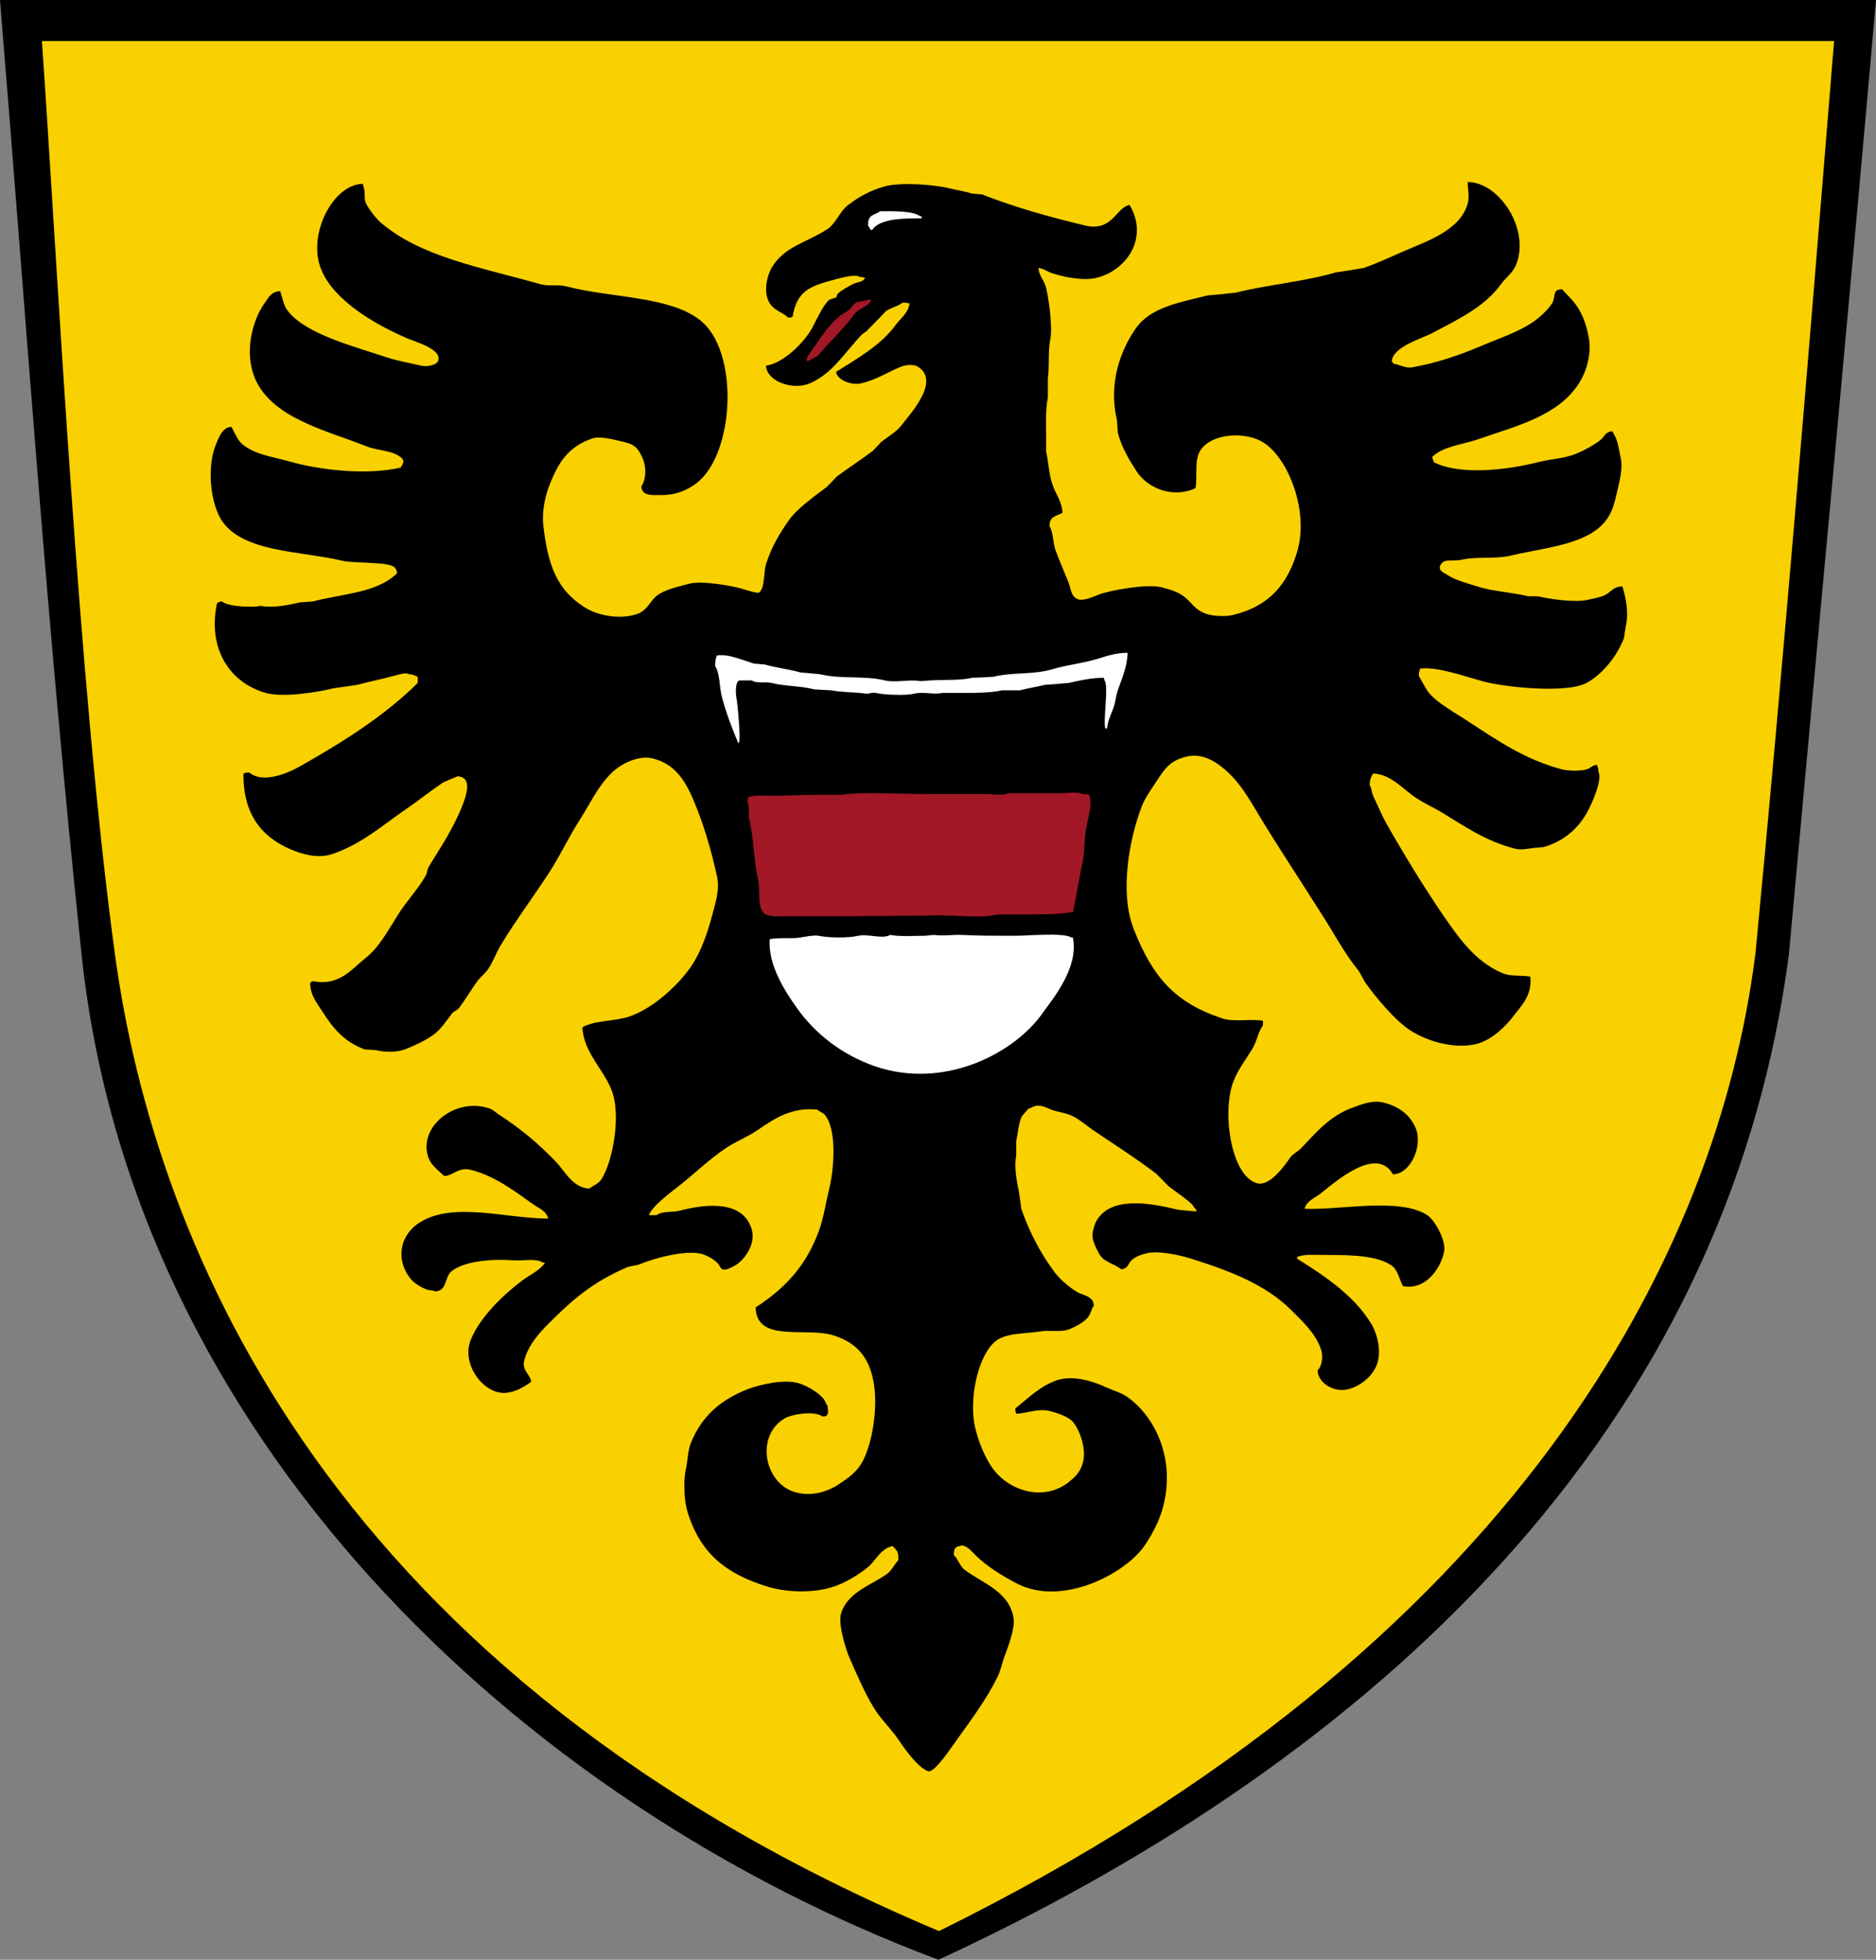 <?xml version="1.0" encoding="UTF-8" standalone="no"?>
<!-- Created with Inkscape (http://www.inkscape.org/) -->
<svg
   xmlns:svg="http://www.w3.org/2000/svg"
   xmlns="http://www.w3.org/2000/svg"
   version="1.0"
   width="834.25"
   height="871.188"
   id="svg2934">
  <rect width="100%" height="100%" fill="#808080" stroke="none"/>
  <defs
     id="defs2936">
    <clipPath
       id="clipPath213">
      <path
         d="M 276.308,24.082 L 276.308,3.429 L 416.693,3.429 L 416.693,24.082"
         id="path215" />
    </clipPath>
    <style
       type="text/css"
       id="style6" />
    <style
       type="text/css"
       id="style2978" />
    <style
       type="text/css"
       id="style2181" />
    <style
       type="text/css"
       id="style2183" />
    <style
       type="text/css"
       id="style2054" />
    <style
       type="text/css"
       id="style1367" />
    <style
       type="text/css"
       id="style1365" />
  </defs>
  <g
     transform="translate(939.982,31.803)"
     id="layer1">
    <path
       d="M -939.982,-31.803 L -105.732,-31.803 C -118.597,114.269 -127.19,203.105 -144.443,392.25 C -173.926,617.245 -345.959,757.759 -522.661,839.385 C -709.982,769.2 -881.189,606.125 -903.71,392.444 C -919.579,241.871 -927.957,114.279 -939.982,-31.803 z"
       id="path1738"
       style="fill:#000000;fill-opacity:1;fill-rule:evenodd;stroke:none;stroke-width:1px;stroke-linecap:butt;stroke-linejoin:miter;stroke-opacity:1" />
    <path
       d="M -921.342,-13.556 L -124.372,-13.556 C -136.183,132.473 -147.587,270.182 -159.349,392.153 C -176.207,525.297 -264.289,699.301 -522.41,826.624 C -791.808,713.36 -871.006,523.745 -888.883,392.334 C -905.239,272.106 -914.558,83.621 -921.342,-13.556 z"
       id="path1740"
       style="fill:#f9d100;fill-opacity:1;fill-rule:evenodd;stroke:none;stroke-width:1px;stroke-linecap:butt;stroke-linejoin:miter;stroke-opacity:1" />
    <g
       transform="matrix(42.535,0,0,-42.535,-17940.446,1044.453)"
       id="g209">
      <g
         clip-path="url(#clipPath213)"
         id="g211">
        <path
           d="M 415.027,23.4 C 415.355,23.401 415.685,22.904 415.53,22.53 C 415.493,22.448 415.423,22.399 415.376,22.335 C 415.203,22.094 414.93,21.968 414.662,21.825 C 414.543,21.761 414.248,21.682 414.232,21.528 C 414.241,21.519 414.246,21.512 414.25,21.502 C 414.311,21.493 414.384,21.451 414.446,21.464 C 414.701,21.509 414.947,21.593 415.162,21.685 C 415.359,21.769 415.54,21.825 415.708,21.936 C 415.775,21.982 415.869,22.067 415.913,22.14 C 415.949,22.209 415.906,22.275 416.012,22.28 C 416.104,22.179 416.173,22.127 416.233,21.982 C 416.257,21.924 416.273,21.867 416.286,21.807 C 416.333,21.604 416.26,21.406 416.189,21.296 C 415.97,20.955 415.544,20.854 415.135,20.712 C 414.971,20.655 414.766,20.639 414.654,20.526 C 414.66,20.509 414.666,20.491 414.673,20.472 C 414.953,20.33 415.453,20.394 415.76,20.472 C 415.906,20.509 416.042,20.509 416.171,20.566 C 416.254,20.6 416.343,20.65 416.413,20.703 C 416.458,20.74 416.46,20.787 416.537,20.797 C 416.601,20.691 416.594,20.663 416.626,20.518 C 416.649,20.414 416.616,20.285 416.6,20.213 C 416.565,20.07 416.552,19.978 416.483,19.879 C 416.296,19.612 415.851,19.584 415.493,19.5 C 415.32,19.455 415.128,19.491 414.958,19.452 C 414.867,19.433 414.778,19.471 414.741,19.396 C 414.713,19.34 414.778,19.317 414.814,19.294 C 414.905,19.236 415.007,19.212 415.127,19.174 C 415.283,19.122 415.489,19.113 415.661,19.071 L 415.76,19.071 C 415.861,19.047 416.143,19 416.286,19.035 C 416.339,19.047 416.406,19.059 416.456,19.081 C 416.526,19.113 416.541,19.171 416.644,19.174 C 416.677,19.059 416.713,18.913 416.68,18.765 C 416.672,18.724 416.668,18.681 416.661,18.637 C 416.592,18.449 416.432,18.252 416.268,18.165 C 416.06,18.053 415.406,18.12 415.179,18.184 C 415.022,18.225 414.699,18.343 414.526,18.314 C 414.522,18.282 414.515,18.279 414.515,18.239 C 414.548,18.184 414.572,18.133 414.607,18.081 C 414.694,17.958 414.915,17.843 415.046,17.754 C 415.34,17.563 415.615,17.371 416,17.265 C 416.069,17.245 416.211,17.241 416.278,17.265 C 416.309,17.276 416.329,17.303 416.375,17.31 C 416.388,17.288 416.392,17.279 416.393,17.237 C 416.436,17.162 416.335,16.936 416.311,16.885 C 416.215,16.673 416.057,16.518 415.82,16.45 C 415.783,16.447 415.745,16.443 415.708,16.44 C 415.67,16.433 415.581,16.419 415.53,16.431 C 415.208,16.512 414.987,16.673 414.741,16.821 C 414.656,16.87 414.575,16.906 414.494,16.959 C 414.363,17.041 414.228,17.213 414.037,17.219 C 414.016,17.179 414.002,17.162 414.002,17.097 C 414.022,17.067 414.021,17.027 414.037,16.987 C 414.083,16.892 414.126,16.786 414.18,16.69 C 414.364,16.366 414.556,16.053 414.759,15.753 C 414.931,15.505 415.097,15.258 415.386,15.134 C 415.474,15.094 415.586,15.114 415.681,15.096 C 415.702,14.893 415.581,14.787 415.493,14.669 C 415.409,14.561 415.283,14.446 415.145,14.4 C 414.896,14.324 414.589,14.428 414.43,14.532 C 414.269,14.634 414.069,14.875 413.957,15.032 C 413.928,15.075 413.908,15.129 413.875,15.171 C 413.729,15.352 413.624,15.559 413.491,15.762 C 413.286,16.087 413.07,16.412 412.866,16.746 C 412.741,16.954 412.637,17.148 412.449,17.292 C 412.366,17.357 412.238,17.433 412.084,17.395 C 411.914,17.352 411.864,17.275 411.777,17.144 C 411.722,17.058 411.648,16.962 411.612,16.857 C 411.486,16.521 411.385,15.97 411.536,15.589 C 411.731,15.098 411.957,14.827 412.458,14.66 C 412.584,14.617 412.757,14.659 412.886,14.634 L 412.886,14.586 C 412.833,14.517 412.823,14.419 412.777,14.345 C 412.711,14.235 412.621,14.122 412.574,13.993 C 412.455,13.669 412.554,13.012 412.823,12.937 C 412.962,12.898 413.119,13.133 413.171,13.205 C 413.198,13.244 413.247,13.265 413.28,13.298 C 413.447,13.472 413.588,13.647 413.84,13.733 C 413.911,13.759 414.031,13.809 414.144,13.78 C 414.303,13.742 414.422,13.655 414.483,13.512 C 414.56,13.323 414.427,13.032 414.245,13.03 C 414.069,13.338 413.627,12.937 413.484,12.826 C 413.429,12.784 413.338,12.749 413.322,12.67 C 413.685,12.652 414.331,12.798 414.617,12.594 C 414.675,12.551 414.808,12.34 414.778,12.213 C 414.738,12.034 414.577,11.814 414.349,11.862 C 414.312,11.934 414.296,12.028 414.232,12.076 C 414.076,12.185 413.794,12.187 413.537,12.187 C 413.44,12.187 413.312,12.198 413.243,12.166 L 413.243,12.148 C 413.527,11.971 413.83,11.769 414.01,11.481 C 414.083,11.369 414.144,11.143 414.053,10.991 C 414,10.898 413.898,10.817 413.786,10.786 C 413.627,10.741 413.459,10.852 413.457,10.982 C 413.499,11.016 413.521,11.127 413.491,11.205 C 413.433,11.373 413.295,11.497 413.181,11.611 C 412.916,11.877 412.536,12.023 412.135,12.148 C 412.042,12.179 411.799,12.237 411.671,12.205 C 411.623,12.195 411.556,12.17 411.521,12.14 C 411.471,12.101 411.486,12.05 411.405,12.037 C 411.335,12.094 411.233,12.109 411.18,12.187 C 411.154,12.23 411.123,12.296 411.109,12.344 C 411.091,12.411 411.122,12.486 411.134,12.522 C 411.27,12.803 411.685,12.738 411.994,12.66 C 412.059,12.654 412.123,12.646 412.189,12.642 L 412.189,12.66 C 412.166,12.676 412.157,12.707 412.135,12.725 C 412.059,12.792 411.976,12.846 411.895,12.909 C 411.855,12.952 411.81,12.996 411.769,13.037 C 411.555,13.2 411.337,13.338 411.109,13.492 C 411.04,13.54 410.967,13.605 410.886,13.643 C 410.815,13.675 410.748,13.679 410.671,13.706 C 410.636,13.72 410.567,13.761 410.5,13.742 C 410.483,13.738 410.456,13.72 410.433,13.715 C 410.41,13.684 410.375,13.656 410.359,13.623 C 410.33,13.552 410.323,13.457 410.306,13.373 L 410.306,13.225 C 410.283,13.116 410.31,12.959 410.332,12.863 C 410.342,12.798 410.352,12.734 410.359,12.67 C 410.442,12.431 410.556,12.214 410.692,12.028 C 410.747,11.947 410.849,11.858 410.933,11.806 C 410.999,11.763 411.111,11.764 411.118,11.659 C 411.094,11.626 411.087,11.581 411.064,11.546 C 411.026,11.488 410.92,11.433 410.851,11.407 C 410.766,11.379 410.641,11.403 410.567,11.389 C 410.404,11.364 410.256,11.373 410.136,11.315 C 409.92,11.212 409.793,10.68 409.885,10.35 C 409.921,10.214 409.981,10.068 410.056,9.963 C 410.217,9.732 410.572,9.605 410.842,9.803 C 410.914,9.859 410.973,9.911 411.001,10.009 C 411.051,10.168 410.953,10.403 410.878,10.463 C 410.82,10.506 410.744,10.534 410.661,10.555 C 410.534,10.588 410.414,10.53 410.306,10.528 C 410.3,10.541 410.297,10.556 410.297,10.583 C 410.433,10.692 410.561,10.823 410.744,10.882 C 410.919,10.93 411.109,10.866 411.244,10.805 C 411.329,10.766 411.395,10.752 411.467,10.704 C 411.776,10.485 411.987,10.013 411.826,9.501 C 411.785,9.375 411.715,9.245 411.645,9.145 C 411.446,8.858 410.784,8.503 410.306,8.757 C 410.148,8.841 409.998,8.933 409.878,9.052 C 409.844,9.085 409.773,9.172 409.718,9.145 C 409.667,9.139 409.654,9.116 409.654,9.052 C 409.699,9.006 409.718,8.935 409.767,8.896 C 409.954,8.757 410.232,8.671 410.278,8.395 C 410.297,8.287 410.218,8.083 410.189,8.006 C 410.157,7.926 410.148,7.85 410.109,7.774 C 409.99,7.533 409.832,7.326 409.682,7.115 C 409.634,7.052 409.455,6.771 409.384,6.792 C 409.272,6.833 409.134,7.034 409.065,7.136 C 408.995,7.235 408.899,7.328 408.832,7.432 C 408.728,7.594 408.648,7.786 408.566,7.97 C 408.533,8.043 408.44,8.321 408.475,8.442 C 408.543,8.66 408.782,8.733 408.949,8.849 C 409.004,8.887 409.029,8.949 409.074,8.998 C 409.077,9.095 409.054,9.102 409.013,9.145 C 408.881,9.116 408.837,8.985 408.744,8.915 C 408.659,8.848 408.554,8.783 408.45,8.74 C 408.24,8.651 407.928,8.653 407.708,8.72 C 407.276,8.853 407.005,9.063 406.87,9.501 C 406.834,9.613 406.826,9.824 406.851,9.943 C 406.875,10.048 406.87,10.132 406.905,10.223 C 407.018,10.504 407.219,10.676 407.503,10.786 C 407.617,10.829 407.89,10.898 408.046,10.842 C 408.13,10.814 408.25,10.743 408.299,10.674 C 408.313,10.653 408.316,10.63 408.333,10.61 C 408.338,10.566 408.348,10.539 408.325,10.509 C 408.313,10.5 408.304,10.5 408.28,10.5 C 408.193,10.563 407.956,10.521 407.888,10.481 C 407.578,10.3 407.67,9.81 407.985,9.711 C 408.168,9.653 408.351,9.72 408.459,9.796 C 408.546,9.853 408.627,9.911 408.683,10 C 408.804,10.193 408.888,10.67 408.787,10.971 C 408.721,11.179 408.58,11.296 408.37,11.354 C 408.079,11.427 407.589,11.276 407.582,11.639 C 407.89,11.839 408.11,12.072 408.245,12.444 C 408.296,12.587 408.313,12.725 408.352,12.881 C 408.405,13.108 408.43,13.495 408.307,13.65 C 408.286,13.675 408.246,13.686 408.227,13.706 C 407.962,13.733 407.789,13.62 407.602,13.492 C 407.493,13.417 407.371,13.373 407.262,13.298 C 407.092,13.183 406.939,13.033 406.78,12.909 C 406.702,12.846 406.501,12.701 406.466,12.603 L 406.547,12.603 C 406.604,12.649 406.71,12.629 406.788,12.65 C 407.087,12.729 407.449,12.749 407.538,12.463 C 407.593,12.296 407.455,12.132 407.378,12.084 C 407.346,12.064 407.268,12.021 407.235,12.037 C 407.206,12.056 407.209,12.072 407.191,12.094 C 407.151,12.14 407.088,12.174 407.022,12.197 C 406.848,12.246 406.504,12.146 406.38,12.094 C 406.329,12.072 406.284,12.077 406.234,12.057 C 405.917,11.92 405.705,11.755 405.475,11.527 C 405.357,11.412 405.215,11.274 405.165,11.093 C 405.132,10.976 405.226,10.946 405.235,10.861 C 405.167,10.814 405.104,10.771 405.006,10.751 C 404.759,10.695 404.499,11.035 404.602,11.296 C 404.697,11.537 404.946,11.773 405.139,11.918 C 405.212,11.974 405.323,12.023 405.38,12.105 C 405.371,12.105 405.361,12.109 405.35,12.111 C 405.289,12.153 405.149,12.125 405.056,12.131 C 404.832,12.148 404.545,12.126 404.405,12.019 C 404.326,11.96 404.362,11.81 404.228,11.806 C 404.204,11.822 404.177,11.814 404.147,11.825 C 404.091,11.843 404.012,11.892 403.977,11.935 C 403.806,12.148 403.87,12.404 404.073,12.529 C 404.425,12.745 404.957,12.571 405.407,12.567 C 405.409,12.569 405.412,12.573 405.415,12.576 C 405.412,12.579 405.409,12.581 405.407,12.586 C 405.381,12.656 405.299,12.683 405.244,12.725 C 405.063,12.855 404.853,13.012 404.611,13.075 C 404.475,13.112 404.424,13.016 404.326,13.012 C 404.261,13.075 404.183,13.125 404.154,13.225 C 404.064,13.544 404.46,13.843 404.807,13.715 C 404.841,13.702 404.885,13.66 404.915,13.643 C 405.139,13.497 405.323,13.34 405.504,13.15 C 405.593,13.053 405.673,12.889 405.843,12.881 C 405.884,12.915 405.939,12.93 405.967,12.975 C 406.09,13.16 406.181,13.66 406.072,13.919 C 405.993,14.122 405.78,14.312 405.771,14.567 C 405.904,14.642 406.109,14.627 406.262,14.679 C 406.504,14.762 406.759,14.993 406.898,15.189 C 407.026,15.375 407.087,15.578 407.155,15.839 C 407.173,15.906 407.203,16.036 407.18,16.135 C 407.126,16.381 407.058,16.619 406.977,16.829 C 406.878,17.082 406.779,17.31 406.504,17.377 C 406.388,17.404 406.271,17.354 406.208,17.321 C 405.986,17.204 405.878,16.945 405.744,16.736 C 405.634,16.567 405.545,16.374 405.433,16.199 C 405.266,15.94 405.074,15.686 404.915,15.421 C 404.866,15.34 404.84,15.258 404.79,15.182 C 404.759,15.133 404.706,15.094 404.672,15.049 C 404.608,14.958 404.551,14.863 404.484,14.772 C 404.465,14.745 404.425,14.735 404.405,14.708 C 404.345,14.63 404.29,14.542 404.21,14.486 C 404.123,14.425 404.018,14.376 403.914,14.335 C 403.825,14.304 403.707,14.304 403.612,14.328 C 403.571,14.329 403.533,14.334 403.495,14.335 C 403.282,14.413 403.163,14.556 403.05,14.735 C 402.997,14.817 402.926,14.899 402.924,15.032 C 402.934,15.036 402.942,15.042 402.951,15.049 C 403.225,14.993 403.354,15.171 403.495,15.283 C 403.646,15.4 403.737,15.577 403.845,15.746 C 403.926,15.877 404.053,16.012 404.127,16.142 C 404.149,16.175 404.145,16.212 404.164,16.244 C 404.223,16.343 404.294,16.45 404.352,16.551 C 404.422,16.673 404.508,16.84 404.548,16.976 C 404.579,17.084 404.579,17.181 404.468,17.19 C 404.417,17.171 404.366,17.148 404.314,17.125 C 404.188,17.04 404.069,16.945 403.942,16.857 C 403.696,16.69 403.457,16.474 403.146,16.374 C 402.994,16.326 402.822,16.381 402.71,16.431 C 402.419,16.559 402.223,16.789 402.227,17.219 C 402.244,17.225 402.261,17.229 402.289,17.229 C 402.439,17.102 402.722,17.237 402.834,17.303 C 403.269,17.549 403.702,17.822 404.049,18.165 L 404.049,18.23 C 404.012,18.241 404.012,18.254 403.959,18.256 C 403.932,18.274 403.877,18.261 403.825,18.246 C 403.699,18.211 403.546,18.18 403.415,18.145 C 403.33,18.133 403.248,18.121 403.165,18.109 C 403.017,18.071 402.646,18.009 402.46,18.061 C 402.097,18.163 401.848,18.507 401.95,18.998 C 401.972,19.011 401.968,19.014 402.003,19.017 C 402.062,18.967 402.228,18.962 402.327,18.962 C 402.352,18.964 402.382,18.965 402.407,18.971 C 402.534,18.946 402.697,18.979 402.816,19.007 C 402.863,19.011 402.906,19.014 402.951,19.017 C 403.276,19.1 403.629,19.108 403.833,19.312 C 403.828,19.346 403.821,19.362 403.8,19.379 C 403.724,19.433 403.382,19.414 403.262,19.442 C 402.826,19.548 402.195,19.524 401.985,19.887 C 401.878,20.079 401.845,20.434 401.942,20.665 C 401.974,20.74 402.009,20.837 402.101,20.842 C 402.135,20.783 402.167,20.697 402.218,20.658 C 402.352,20.552 402.511,20.534 402.701,20.482 C 403.026,20.388 403.525,20.334 403.87,20.416 C 403.882,20.439 403.889,20.437 403.898,20.472 C 403.898,20.48 403.901,20.492 403.888,20.509 C 403.801,20.599 403.637,20.588 403.512,20.639 C 403.093,20.805 402.513,20.935 402.342,21.361 C 402.238,21.627 402.317,21.942 402.44,22.123 C 402.486,22.184 402.511,22.256 402.611,22.26 C 402.634,22.193 402.646,22.119 402.681,22.067 C 402.86,21.812 403.404,21.677 403.735,21.565 C 403.85,21.528 403.97,21.509 404.086,21.481 C 404.152,21.466 404.242,21.489 404.261,21.528 C 404.316,21.651 404.017,21.733 403.934,21.769 C 403.611,21.908 403.173,22.159 403.041,22.484 C 402.89,22.845 403.16,23.377 403.477,23.382 L 403.477,23.363 C 403.504,23.32 403.485,23.235 403.504,23.188 C 403.522,23.134 403.615,23.02 403.654,22.984 C 404.077,22.616 404.712,22.509 405.323,22.335 C 405.423,22.306 405.515,22.335 405.619,22.306 C 406.062,22.191 406.673,22.208 406.993,21.963 C 407.419,21.643 407.363,20.547 406.958,20.249 C 406.867,20.181 406.754,20.13 406.602,20.129 C 406.497,20.129 406.392,20.116 406.387,20.221 C 406.438,20.289 406.438,20.417 406.406,20.5 C 406.333,20.676 406.277,20.665 406.083,20.712 C 406.044,20.722 405.931,20.74 405.878,20.722 C 405.636,20.639 405.527,20.488 405.433,20.249 C 405.391,20.152 405.346,19.978 405.361,19.822 C 405.409,19.392 405.506,19.135 405.799,18.953 C 405.922,18.874 406.158,18.822 406.343,18.886 C 406.45,18.922 406.476,19.021 406.553,19.081 C 406.641,19.144 406.772,19.171 406.886,19.202 C 407.022,19.238 407.346,19.179 407.449,19.147 C 407.489,19.134 407.606,19.097 407.62,19.111 C 407.681,19.165 407.663,19.314 407.69,19.405 C 407.745,19.581 407.836,19.736 407.932,19.869 C 408.017,19.99 408.203,20.121 408.325,20.213 C 408.361,20.249 408.395,20.285 408.432,20.324 C 408.559,20.417 408.683,20.498 408.807,20.591 C 408.837,20.621 408.867,20.655 408.894,20.684 C 408.967,20.74 409.057,20.791 409.109,20.861 C 409.183,20.961 409.513,21.308 409.288,21.464 C 409.248,21.496 409.169,21.494 409.109,21.473 C 408.968,21.418 408.845,21.333 408.683,21.296 C 408.578,21.273 408.433,21.334 408.423,21.416 C 408.645,21.557 408.892,21.694 409.047,21.908 C 409.096,21.976 409.176,22.028 409.191,22.131 C 409.171,22.137 409.148,22.14 409.119,22.14 C 409.065,22.099 408.994,22.087 408.94,22.048 C 408.88,21.982 408.815,21.917 408.753,21.854 C 408.733,21.831 408.701,21.818 408.683,21.796 C 408.512,21.618 408.388,21.4 408.147,21.296 C 407.972,21.221 407.697,21.316 407.69,21.481 C 407.882,21.507 408.108,21.745 408.18,21.889 C 408.219,21.963 408.294,22.126 408.352,22.169 C 408.374,22.179 408.397,22.184 408.423,22.194 C 408.433,22.205 408.432,22.223 408.441,22.233 C 408.482,22.273 408.551,22.309 408.602,22.335 C 408.645,22.357 408.706,22.352 408.725,22.399 C 408.71,22.405 408.695,22.408 408.671,22.408 C 408.627,22.441 408.486,22.401 408.441,22.39 C 408.178,22.318 408.017,22.287 407.968,21.993 C 407.954,21.985 407.947,21.984 407.923,21.982 C 407.861,22.044 407.781,22.05 407.725,22.14 C 407.66,22.252 407.7,22.422 407.753,22.511 C 407.886,22.73 408.123,22.77 408.333,22.909 C 408.423,22.97 408.462,23.095 408.549,23.16 C 408.652,23.241 408.782,23.313 408.924,23.353 C 409.086,23.401 409.443,23.375 409.601,23.336 C 409.696,23.313 409.767,23.305 409.842,23.28 C 409.878,23.277 409.914,23.274 409.948,23.271 C 410.29,23.138 410.637,23.039 411.03,22.945 C 411.318,22.88 411.353,23.142 411.492,23.16 C 411.697,22.812 411.455,22.474 411.145,22.399 C 410.992,22.362 410.761,22.417 410.661,22.455 C 410.624,22.47 410.594,22.495 410.539,22.502 C 410.544,22.426 410.589,22.38 410.609,22.325 C 410.64,22.245 410.692,21.875 410.661,21.75 C 410.638,21.633 410.654,21.468 410.637,21.344 L 410.637,21.147 C 410.611,21.032 410.619,20.86 410.619,20.74 L 410.619,20.583 C 410.644,20.474 410.649,20.327 410.692,20.221 C 410.724,20.132 410.784,20.061 410.79,19.943 C 410.726,19.909 410.653,19.908 410.654,19.804 C 410.695,19.737 410.689,19.635 410.716,19.555 C 410.756,19.448 410.806,19.329 410.851,19.221 C 410.878,19.152 410.878,19.073 410.942,19.045 C 410.995,19.011 411.123,19.071 411.173,19.09 C 411.283,19.132 411.665,19.204 411.826,19.165 C 411.909,19.144 411.994,19.118 412.057,19.071 C 412.144,19.007 412.169,18.928 412.297,18.886 C 412.37,18.862 412.512,18.855 412.592,18.881 C 412.945,18.971 413.138,19.187 413.243,19.535 C 413.37,19.956 413.153,20.509 412.894,20.676 C 412.706,20.797 412.354,20.776 412.235,20.601 C 412.163,20.498 412.204,20.322 412.18,20.201 C 411.942,20.09 411.679,20.201 411.564,20.378 C 411.49,20.492 411.408,20.626 411.369,20.778 C 411.364,20.824 411.363,20.869 411.359,20.915 C 411.266,21.301 411.402,21.652 411.556,21.87 C 411.711,22.092 412.008,22.14 412.306,22.215 C 412.405,22.223 412.5,22.233 412.599,22.244 C 412.943,22.329 413.315,22.359 413.644,22.455 C 413.744,22.47 413.84,22.485 413.938,22.502 C 414.079,22.55 414.228,22.621 414.359,22.678 C 414.607,22.784 414.954,22.9 415.027,23.179 C 415.047,23.253 415.025,23.342 415.027,23.4"
           id="path217"
           style="fill:#000000;fill-opacity:1;fill-rule:evenodd;stroke:none" />
      </g>
    </g>
    <path
       d="M -548.569,62.098 C -551.333,64.097 -554.013,63.246 -553.971,68.478 C -553.503,69.031 -553.162,69.669 -552.78,70.392 L -552.099,70.392 C -548.824,65.288 -537.977,65.246 -530.108,65.246 L -530.108,64.48 C -530.491,64.395 -530.789,64.267 -531.214,64.097 C -534.489,61.843 -543.167,62.098 -548.569,62.098"
       id="path219"
       style="fill:#ffffff;fill-opacity:1;fill-rule:evenodd;stroke:none" />
    <path
       d="M -554.353,101.486 C -555.629,102.379 -557.799,101.911 -559.287,102.719 C -560.393,103.272 -561.031,104.591 -561.925,105.442 C -563.286,106.803 -565.03,107.483 -566.476,108.632 C -570.474,111.737 -573.92,116.671 -576.812,120.797 C -577.535,122.073 -581.959,127.645 -581.321,128.368 C -580.981,128.666 -581.193,128.538 -580.598,128.751 C -579.364,127.73 -577.705,127.347 -576.344,126.369 C -574.983,124.88 -573.664,123.221 -572.176,121.69 C -567.922,117.181 -563.754,112.928 -560.053,107.866 C -558.267,105.399 -553.545,104.463 -552.524,101.486 L -554.353,101.486"
       id="path221"
       style="fill:#a21826;fill-opacity:1;fill-rule:evenodd;stroke:none" />
    <path
       d="M -438.529,258.399 C -443.931,258.356 -448.015,259.93 -452.226,261.164 C -458.564,263.078 -465.327,263.758 -471.154,265.46 C -480.299,268.352 -488.934,266.821 -498.207,269.033 C -501.312,269.245 -504.544,269.416 -507.65,269.501 C -513.264,270.819 -519.687,270.224 -526.578,270.692 C -528.024,270.819 -529.385,270.947 -530.789,270.989 C -535.255,270.054 -541.508,271.798 -546.357,270.692 C -555.885,268.395 -565.455,270.224 -575.323,267.927 C -578.131,267.629 -581.108,267.374 -584.043,267.119 C -588.892,265.715 -595.145,264.992 -599.951,263.588 C -601.61,263.461 -603.227,263.333 -604.8,263.163 C -609.437,261.759 -616.115,258.739 -621.177,259.59 C -621.729,260.866 -621.942,262.185 -621.942,264.354 C -619.773,267.544 -620.113,273.797 -618.922,278.178 C -617.136,284.941 -614.371,292.215 -611.649,298.595 C -611.564,298.425 -611.521,298.382 -611.308,298.212 C -610.543,296.17 -612.031,280.602 -612.457,278.603 C -612.925,276.094 -612.967,271.457 -611.308,270.692 L -605.651,270.692 C -603.482,272.138 -599.781,271.16 -596.846,271.798 C -591.274,273.244 -583.915,273.074 -577.79,274.647 C -575.366,274.775 -572.814,274.945 -570.262,275.073 C -565.795,276.009 -560.181,275.796 -554.736,276.562 C -553.715,276.732 -552.099,275.838 -550.61,276.221 C -546.399,277.157 -536.956,277.455 -533.468,276.562 C -529.045,275.498 -524.876,277.157 -521.006,276.221 L -511.775,276.221 C -505.948,276.221 -499.483,276.221 -494.378,275.073 L -486.382,275.073 C -483.064,274.137 -478.938,273.542 -475.408,272.648 C -471.92,272.393 -468.347,272.138 -464.731,271.798 C -459.84,270.692 -454.735,269.501 -449.163,269.501 C -449.036,269.841 -448.993,270.224 -448.781,270.692 C -446.866,273.074 -449.546,288.727 -448.44,292.044 L -447.675,292.044 C -447.462,288.982 -445.846,285.579 -444.995,283.282 C -443.931,280.602 -443.931,278.518 -443.123,275.796 C -441.422,270.479 -438.742,265.162 -438.529,258.399"
       id="path223"
       style="fill:#ffffff;fill-opacity:1;fill-rule:evenodd;stroke:none" />
    <path
       d="M -491.699,320.798 C -493.613,321.989 -498.93,321.181 -501.652,321.181 L -526.237,321.181 C -539.381,321.181 -557.671,320.118 -565.795,321.521 L -575.579,321.521 C -582.214,321.521 -587.616,321.777 -593.103,321.904 C -597.697,321.989 -603.099,321.521 -607.14,322.372 C -607.395,323.095 -607.523,323.861 -607.523,325.137 C -606.417,326.966 -607.395,329.816 -606.757,332.581 C -604.758,340.79 -604.8,350.743 -602.929,358.953 C -601.695,364.142 -603.482,371.586 -599.951,374.393 C -597.825,375.924 -592.72,375.499 -589.275,375.499 L -563.881,375.499 C -549.845,375.456 -535.68,375.244 -521.729,375.116 C -513.732,375.116 -503.524,376.477 -496.293,374.691 L -486.382,374.691 C -478.215,374.691 -469.793,374.861 -462.86,373.585 C -461.371,367.247 -460.223,358.953 -458.734,352.275 C -457.288,346.277 -458.053,341.215 -456.735,335.26 C -455.926,331.262 -454.183,325.647 -455.671,321.521 C -456.522,321.181 -457.33,321.181 -458.734,321.181 C -460.393,320.033 -465.242,320.798 -467.836,320.798 L -491.699,320.798"
       id="path225"
       style="fill:#a21826;fill-opacity:1;fill-rule:evenodd;stroke:none" />
    <path
       d="M -544.145,383.793 C -547.293,385.792 -554.098,383.24 -558.267,384.176 C -562.733,385.24 -571.368,385.112 -576.046,384.176 C -577.705,383.793 -582.257,384.644 -584.043,384.942 C -586.978,385.58 -593.699,384.857 -597.697,385.707 C -598.505,397.149 -590.934,408.847 -585.489,416.461 C -577.195,428.073 -565.413,437.09 -550.908,442.194 C -520.112,452.743 -489.104,436.495 -476.556,418.842 C -471.367,411.611 -460.265,398.468 -462.86,384.942 L -463.583,384.942 C -466.986,382.687 -482.766,384.176 -488.296,384.176 C -497.058,384.176 -504.927,384.219 -512.669,383.793 C -515.561,383.623 -521.091,384.389 -524.451,383.793 C -525.77,383.921 -527.173,384.006 -528.534,384.176 C -533.979,384.176 -539.423,384.644 -544.145,383.793"
       id="path227"
       style="fill:#ffffff;fill-opacity:1;fill-rule:evenodd;stroke:none" />
  </g>
</svg>
